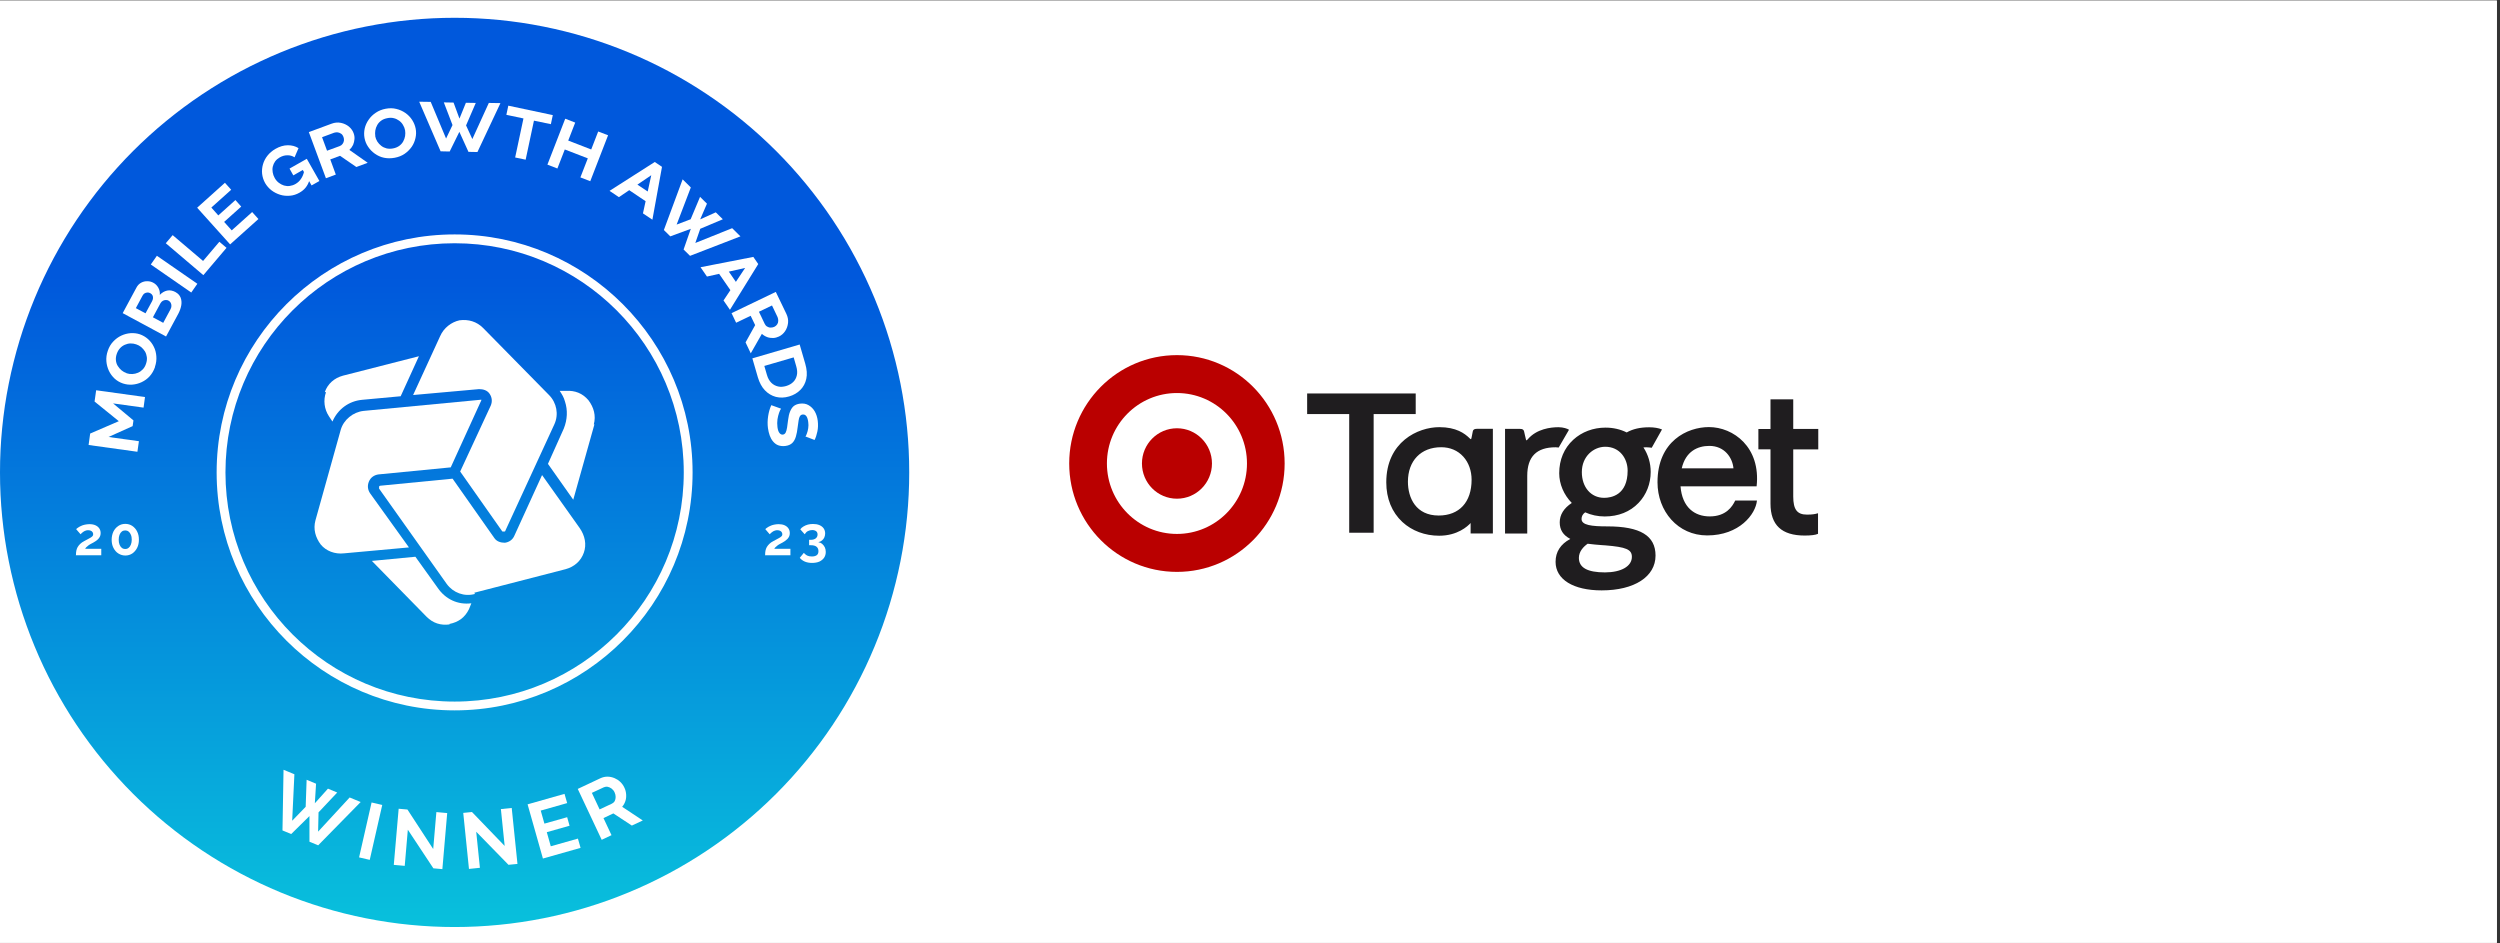 <?xml version="1.0" encoding="UTF-8"?>
<svg xmlns="http://www.w3.org/2000/svg" xmlns:xlink="http://www.w3.org/1999/xlink" width="530" zoomAndPan="magnify" viewBox="0 0 397.5 150" height="200" preserveAspectRatio="xMidYMid meet" version="1.0">
  <rect x="0" y="0" width="397.5" height="150" fill="#333333" stroke="none"/>
  <defs>
    <clipPath id="da3bba761c">
      <path d="M 0 0.094 L 397 0.094 L 397 149.906 L 0 149.906 Z M 0 0.094 " clip-rule="nonzero"></path>
    </clipPath>
    <clipPath id="170c684f51">
      <path d="M 0 2.828 L 144.566 2.828 L 144.566 147.398 L 0 147.398 Z M 0 2.828 " clip-rule="nonzero"></path>
    </clipPath>
    <clipPath id="931a839edf">
      <path d="M 144.566 75.113 C 144.566 76.297 144.539 77.477 144.48 78.66 C 144.422 79.84 144.336 81.02 144.219 82.199 C 144.105 83.375 143.961 84.551 143.785 85.719 C 143.613 86.891 143.41 88.055 143.18 89.215 C 142.949 90.375 142.688 91.527 142.402 92.676 C 142.113 93.824 141.801 94.965 141.457 96.098 C 141.113 97.227 140.742 98.352 140.344 99.465 C 139.945 100.578 139.52 101.684 139.066 102.773 C 138.613 103.867 138.133 104.949 137.629 106.02 C 137.121 107.086 136.59 108.145 136.031 109.188 C 135.477 110.23 134.891 111.258 134.285 112.273 C 133.676 113.289 133.043 114.289 132.387 115.273 C 131.73 116.254 131.047 117.223 130.344 118.172 C 129.637 119.121 128.91 120.055 128.16 120.969 C 127.41 121.883 126.637 122.777 125.844 123.656 C 125.047 124.531 124.234 125.391 123.398 126.227 C 122.559 127.062 121.703 127.879 120.828 128.672 C 119.949 129.465 119.055 130.238 118.141 130.988 C 117.227 131.738 116.293 132.469 115.344 133.172 C 114.395 133.875 113.426 134.559 112.441 135.215 C 111.461 135.871 110.461 136.504 109.445 137.113 C 108.43 137.723 107.402 138.305 106.359 138.863 C 105.316 139.418 104.258 139.949 103.191 140.457 C 102.121 140.961 101.039 141.441 99.945 141.895 C 98.852 142.348 97.75 142.773 96.637 143.172 C 95.523 143.57 94.398 143.941 93.266 144.285 C 92.137 144.629 90.996 144.941 89.848 145.23 C 88.699 145.52 87.547 145.777 86.387 146.008 C 85.227 146.238 84.059 146.441 82.891 146.613 C 81.719 146.789 80.547 146.934 79.371 147.047 C 78.191 147.164 77.012 147.25 75.832 147.309 C 74.648 147.367 73.469 147.398 72.285 147.398 C 71.102 147.398 69.918 147.367 68.738 147.309 C 67.555 147.25 66.375 147.164 65.199 147.047 C 64.023 146.934 62.848 146.789 61.68 146.613 C 60.508 146.441 59.344 146.238 58.184 146.008 C 57.023 145.777 55.867 145.52 54.719 145.23 C 53.574 144.941 52.434 144.629 51.301 144.285 C 50.168 143.941 49.047 143.57 47.934 143.172 C 46.82 142.773 45.715 142.348 44.621 141.895 C 43.527 141.441 42.449 140.961 41.379 140.457 C 40.309 139.949 39.254 139.418 38.211 138.863 C 37.168 138.305 36.137 137.723 35.121 137.113 C 34.109 136.504 33.109 135.871 32.125 135.215 C 31.141 134.559 30.176 133.875 29.223 133.172 C 28.273 132.469 27.344 131.738 26.426 130.988 C 25.512 130.238 24.617 129.465 23.742 128.672 C 22.863 127.879 22.008 127.062 21.172 126.227 C 20.336 125.391 19.52 124.531 18.727 123.656 C 17.93 122.777 17.156 121.883 16.406 120.969 C 15.656 120.055 14.93 119.121 14.227 118.172 C 13.52 117.223 12.84 116.254 12.184 115.273 C 11.523 114.289 10.891 113.289 10.285 112.273 C 9.676 111.258 9.094 110.23 8.535 109.188 C 7.977 108.145 7.445 107.086 6.941 106.02 C 6.434 104.949 5.953 103.867 5.504 102.773 C 5.051 101.684 4.625 100.578 4.227 99.465 C 3.828 98.352 3.457 97.227 3.113 96.098 C 2.77 94.965 2.453 93.824 2.168 92.676 C 1.879 91.527 1.621 90.375 1.391 89.215 C 1.156 88.055 0.957 86.891 0.781 85.719 C 0.609 84.551 0.465 83.375 0.348 82.199 C 0.23 81.02 0.145 79.84 0.086 78.66 C 0.027 77.477 0 76.297 0 75.113 C 0 73.93 0.027 72.746 0.086 71.566 C 0.145 70.383 0.23 69.203 0.348 68.027 C 0.465 66.852 0.609 65.676 0.781 64.508 C 0.957 63.336 1.156 62.172 1.391 61.012 C 1.621 59.852 1.879 58.695 2.168 57.551 C 2.453 56.402 2.77 55.262 3.113 54.129 C 3.457 52.996 3.828 51.875 4.227 50.762 C 4.625 49.648 5.051 48.543 5.504 47.449 C 5.953 46.359 6.434 45.277 6.941 44.207 C 7.445 43.137 7.977 42.082 8.535 41.039 C 9.094 39.996 9.676 38.965 10.285 37.953 C 10.891 36.938 11.523 35.938 12.184 34.953 C 12.84 33.969 13.52 33.004 14.227 32.055 C 14.93 31.102 15.656 30.172 16.406 29.258 C 17.156 28.344 17.93 27.445 18.727 26.57 C 19.52 25.691 20.336 24.836 21.172 24 C 22.008 23.164 22.863 22.348 23.742 21.555 C 24.617 20.758 25.512 19.988 26.426 19.238 C 27.344 18.484 28.273 17.758 29.223 17.055 C 30.176 16.348 31.141 15.668 32.125 15.012 C 33.109 14.355 34.109 13.723 35.121 13.113 C 36.137 12.504 37.168 11.922 38.211 11.363 C 39.254 10.805 40.309 10.273 41.379 9.77 C 42.449 9.262 43.527 8.785 44.621 8.332 C 45.715 7.879 46.82 7.453 47.934 7.055 C 49.047 6.656 50.168 6.285 51.301 5.941 C 52.434 5.598 53.574 5.281 54.719 4.996 C 55.867 4.707 57.023 4.449 58.184 4.219 C 59.344 3.988 60.508 3.785 61.68 3.609 C 62.848 3.438 64.023 3.293 65.199 3.176 C 66.375 3.062 67.555 2.973 68.738 2.914 C 69.918 2.859 71.102 2.828 72.285 2.828 C 73.469 2.828 74.648 2.859 75.832 2.914 C 77.012 2.973 78.191 3.062 79.371 3.176 C 80.547 3.293 81.719 3.438 82.891 3.609 C 84.059 3.785 85.227 3.988 86.387 4.219 C 87.547 4.449 88.699 4.707 89.848 4.996 C 90.996 5.281 92.137 5.598 93.266 5.941 C 94.398 6.285 95.523 6.656 96.637 7.055 C 97.75 7.453 98.852 7.879 99.945 8.332 C 101.039 8.785 102.121 9.262 103.191 9.77 C 104.258 10.273 105.316 10.805 106.359 11.363 C 107.402 11.922 108.43 12.504 109.445 13.113 C 110.461 13.723 111.461 14.355 112.441 15.012 C 113.426 15.668 114.395 16.348 115.344 17.055 C 116.293 17.758 117.227 18.484 118.141 19.238 C 119.055 19.988 119.949 20.758 120.828 21.555 C 121.703 22.348 122.559 23.164 123.398 24 C 124.234 24.836 125.047 25.691 125.844 26.57 C 126.637 27.445 127.41 28.344 128.16 29.258 C 128.91 30.172 129.637 31.102 130.344 32.055 C 131.047 33.004 131.73 33.969 132.387 34.953 C 133.043 35.938 133.676 36.938 134.285 37.953 C 134.891 38.965 135.477 39.996 136.031 41.039 C 136.59 42.082 137.121 43.137 137.629 44.207 C 138.133 45.277 138.613 46.359 139.066 47.449 C 139.52 48.543 139.945 49.648 140.344 50.762 C 140.742 51.875 141.113 52.996 141.457 54.129 C 141.801 55.262 142.113 56.402 142.402 57.551 C 142.688 58.695 142.949 59.852 143.18 61.012 C 143.41 62.172 143.613 63.336 143.785 64.508 C 143.961 65.676 144.105 66.852 144.219 68.027 C 144.336 69.203 144.422 70.383 144.48 71.566 C 144.539 72.746 144.566 73.93 144.566 75.113 Z M 144.566 75.113 " clip-rule="nonzero"></path>
    </clipPath>
    <linearGradient x1="51.58" gradientTransform="matrix(1.401, 0, 0, -1.401, -0, 151.377)" y1="2.84" x2="51.58" gradientUnits="userSpaceOnUse" y2="106" id="c91aa33e24">
      <stop stop-opacity="1" stop-color="rgb(3.36%, 75.464%, 86.299%)" offset="0"></stop>
      <stop stop-opacity="1" stop-color="rgb(3.34%, 75.24%, 86.299%)" offset="0.004"></stop>
      <stop stop-opacity="1" stop-color="rgb(3.322%, 75.015%, 86.299%)" offset="0.008"></stop>
      <stop stop-opacity="1" stop-color="rgb(3.304%, 74.791%, 86.299%)" offset="0.012"></stop>
      <stop stop-opacity="1" stop-color="rgb(3.285%, 74.568%, 86.299%)" offset="0.016"></stop>
      <stop stop-opacity="1" stop-color="rgb(3.267%, 74.344%, 86.299%)" offset="0.02"></stop>
      <stop stop-opacity="1" stop-color="rgb(3.249%, 74.121%, 86.299%)" offset="0.023"></stop>
      <stop stop-opacity="1" stop-color="rgb(3.23%, 73.897%, 86.299%)" offset="0.027"></stop>
      <stop stop-opacity="1" stop-color="rgb(3.212%, 73.672%, 86.299%)" offset="0.031"></stop>
      <stop stop-opacity="1" stop-color="rgb(3.194%, 73.448%, 86.299%)" offset="0.035"></stop>
      <stop stop-opacity="1" stop-color="rgb(3.175%, 73.225%, 86.299%)" offset="0.039"></stop>
      <stop stop-opacity="1" stop-color="rgb(3.157%, 73.001%, 86.299%)" offset="0.043"></stop>
      <stop stop-opacity="1" stop-color="rgb(3.139%, 72.778%, 86.299%)" offset="0.047"></stop>
      <stop stop-opacity="1" stop-color="rgb(3.12%, 72.554%, 86.299%)" offset="0.051"></stop>
      <stop stop-opacity="1" stop-color="rgb(3.102%, 72.33%, 86.299%)" offset="0.055"></stop>
      <stop stop-opacity="1" stop-color="rgb(3.084%, 72.105%, 86.299%)" offset="0.059"></stop>
      <stop stop-opacity="1" stop-color="rgb(3.065%, 71.883%, 86.299%)" offset="0.062"></stop>
      <stop stop-opacity="1" stop-color="rgb(3.047%, 71.658%, 86.299%)" offset="0.066"></stop>
      <stop stop-opacity="1" stop-color="rgb(3.029%, 71.434%, 86.299%)" offset="0.07"></stop>
      <stop stop-opacity="1" stop-color="rgb(3.011%, 71.21%, 86.299%)" offset="0.074"></stop>
      <stop stop-opacity="1" stop-color="rgb(2.992%, 70.987%, 86.299%)" offset="0.078"></stop>
      <stop stop-opacity="1" stop-color="rgb(2.974%, 70.763%, 86.299%)" offset="0.082"></stop>
      <stop stop-opacity="1" stop-color="rgb(2.956%, 70.54%, 86.299%)" offset="0.086"></stop>
      <stop stop-opacity="1" stop-color="rgb(2.937%, 70.316%, 86.299%)" offset="0.09"></stop>
      <stop stop-opacity="1" stop-color="rgb(2.919%, 70.091%, 86.299%)" offset="0.094"></stop>
      <stop stop-opacity="1" stop-color="rgb(2.901%, 69.867%, 86.299%)" offset="0.098"></stop>
      <stop stop-opacity="1" stop-color="rgb(2.882%, 69.644%, 86.299%)" offset="0.102"></stop>
      <stop stop-opacity="1" stop-color="rgb(2.864%, 69.42%, 86.299%)" offset="0.105"></stop>
      <stop stop-opacity="1" stop-color="rgb(2.846%, 69.196%, 86.299%)" offset="0.109"></stop>
      <stop stop-opacity="1" stop-color="rgb(2.827%, 68.971%, 86.299%)" offset="0.113"></stop>
      <stop stop-opacity="1" stop-color="rgb(2.809%, 68.748%, 86.299%)" offset="0.117"></stop>
      <stop stop-opacity="1" stop-color="rgb(2.791%, 68.524%, 86.299%)" offset="0.121"></stop>
      <stop stop-opacity="1" stop-color="rgb(2.773%, 68.301%, 86.299%)" offset="0.125"></stop>
      <stop stop-opacity="1" stop-color="rgb(2.753%, 68.077%, 86.299%)" offset="0.129"></stop>
      <stop stop-opacity="1" stop-color="rgb(2.734%, 67.853%, 86.299%)" offset="0.133"></stop>
      <stop stop-opacity="1" stop-color="rgb(2.716%, 67.628%, 86.299%)" offset="0.137"></stop>
      <stop stop-opacity="1" stop-color="rgb(2.698%, 67.406%, 86.299%)" offset="0.141"></stop>
      <stop stop-opacity="1" stop-color="rgb(2.679%, 67.181%, 86.299%)" offset="0.145"></stop>
      <stop stop-opacity="1" stop-color="rgb(2.661%, 66.959%, 86.299%)" offset="0.148"></stop>
      <stop stop-opacity="1" stop-color="rgb(2.643%, 66.734%, 86.299%)" offset="0.152"></stop>
      <stop stop-opacity="1" stop-color="rgb(2.625%, 66.51%, 86.299%)" offset="0.156"></stop>
      <stop stop-opacity="1" stop-color="rgb(2.606%, 66.286%, 86.299%)" offset="0.16"></stop>
      <stop stop-opacity="1" stop-color="rgb(2.588%, 66.063%, 86.299%)" offset="0.164"></stop>
      <stop stop-opacity="1" stop-color="rgb(2.57%, 65.839%, 86.299%)" offset="0.168"></stop>
      <stop stop-opacity="1" stop-color="rgb(2.551%, 65.614%, 86.299%)" offset="0.172"></stop>
      <stop stop-opacity="1" stop-color="rgb(2.533%, 65.39%, 86.299%)" offset="0.176"></stop>
      <stop stop-opacity="1" stop-color="rgb(2.515%, 65.167%, 86.299%)" offset="0.18"></stop>
      <stop stop-opacity="1" stop-color="rgb(2.496%, 64.943%, 86.299%)" offset="0.184"></stop>
      <stop stop-opacity="1" stop-color="rgb(2.478%, 64.72%, 86.299%)" offset="0.188"></stop>
      <stop stop-opacity="1" stop-color="rgb(2.46%, 64.496%, 86.299%)" offset="0.191"></stop>
      <stop stop-opacity="1" stop-color="rgb(2.441%, 64.272%, 86.299%)" offset="0.195"></stop>
      <stop stop-opacity="1" stop-color="rgb(2.423%, 64.047%, 86.299%)" offset="0.199"></stop>
      <stop stop-opacity="1" stop-color="rgb(2.405%, 63.824%, 86.299%)" offset="0.203"></stop>
      <stop stop-opacity="1" stop-color="rgb(2.386%, 63.6%, 86.299%)" offset="0.207"></stop>
      <stop stop-opacity="1" stop-color="rgb(2.368%, 63.377%, 86.299%)" offset="0.211"></stop>
      <stop stop-opacity="1" stop-color="rgb(2.35%, 63.153%, 86.299%)" offset="0.215"></stop>
      <stop stop-opacity="1" stop-color="rgb(2.332%, 62.929%, 86.299%)" offset="0.219"></stop>
      <stop stop-opacity="1" stop-color="rgb(2.313%, 62.704%, 86.299%)" offset="0.223"></stop>
      <stop stop-opacity="1" stop-color="rgb(2.295%, 62.482%, 86.299%)" offset="0.227"></stop>
      <stop stop-opacity="1" stop-color="rgb(2.277%, 62.257%, 86.299%)" offset="0.23"></stop>
      <stop stop-opacity="1" stop-color="rgb(2.258%, 62.033%, 86.299%)" offset="0.234"></stop>
      <stop stop-opacity="1" stop-color="rgb(2.24%, 61.809%, 86.299%)" offset="0.238"></stop>
      <stop stop-opacity="1" stop-color="rgb(2.222%, 61.586%, 86.299%)" offset="0.242"></stop>
      <stop stop-opacity="1" stop-color="rgb(2.203%, 61.362%, 86.299%)" offset="0.246"></stop>
      <stop stop-opacity="1" stop-color="rgb(2.185%, 61.139%, 86.299%)" offset="0.25"></stop>
      <stop stop-opacity="1" stop-color="rgb(2.165%, 60.915%, 86.299%)" offset="0.254"></stop>
      <stop stop-opacity="1" stop-color="rgb(2.147%, 60.69%, 86.299%)" offset="0.258"></stop>
      <stop stop-opacity="1" stop-color="rgb(2.129%, 60.466%, 86.299%)" offset="0.262"></stop>
      <stop stop-opacity="1" stop-color="rgb(2.11%, 60.243%, 86.299%)" offset="0.266"></stop>
      <stop stop-opacity="1" stop-color="rgb(2.092%, 60.019%, 86.299%)" offset="0.27"></stop>
      <stop stop-opacity="1" stop-color="rgb(2.074%, 59.796%, 86.299%)" offset="0.273"></stop>
      <stop stop-opacity="1" stop-color="rgb(2.055%, 59.572%, 86.299%)" offset="0.277"></stop>
      <stop stop-opacity="1" stop-color="rgb(2.037%, 59.348%, 86.299%)" offset="0.281"></stop>
      <stop stop-opacity="1" stop-color="rgb(2.019%, 59.123%, 86.299%)" offset="0.285"></stop>
      <stop stop-opacity="1" stop-color="rgb(2%, 58.9%, 86.299%)" offset="0.289"></stop>
      <stop stop-opacity="1" stop-color="rgb(1.982%, 58.676%, 86.299%)" offset="0.293"></stop>
      <stop stop-opacity="1" stop-color="rgb(1.964%, 58.452%, 86.299%)" offset="0.297"></stop>
      <stop stop-opacity="1" stop-color="rgb(1.945%, 58.228%, 86.299%)" offset="0.301"></stop>
      <stop stop-opacity="1" stop-color="rgb(1.927%, 58.005%, 86.299%)" offset="0.305"></stop>
      <stop stop-opacity="1" stop-color="rgb(1.909%, 57.78%, 86.299%)" offset="0.309"></stop>
      <stop stop-opacity="1" stop-color="rgb(1.891%, 57.558%, 86.299%)" offset="0.312"></stop>
      <stop stop-opacity="1" stop-color="rgb(1.872%, 57.333%, 86.299%)" offset="0.316"></stop>
      <stop stop-opacity="1" stop-color="rgb(1.854%, 57.109%, 86.299%)" offset="0.32"></stop>
      <stop stop-opacity="1" stop-color="rgb(1.836%, 56.885%, 86.299%)" offset="0.324"></stop>
      <stop stop-opacity="1" stop-color="rgb(1.817%, 56.662%, 86.299%)" offset="0.328"></stop>
      <stop stop-opacity="1" stop-color="rgb(1.799%, 56.438%, 86.299%)" offset="0.332"></stop>
      <stop stop-opacity="1" stop-color="rgb(1.781%, 56.215%, 86.299%)" offset="0.336"></stop>
      <stop stop-opacity="1" stop-color="rgb(1.762%, 55.991%, 86.299%)" offset="0.34"></stop>
      <stop stop-opacity="1" stop-color="rgb(1.744%, 55.766%, 86.299%)" offset="0.344"></stop>
      <stop stop-opacity="1" stop-color="rgb(1.726%, 55.542%, 86.299%)" offset="0.348"></stop>
      <stop stop-opacity="1" stop-color="rgb(1.707%, 55.319%, 86.299%)" offset="0.352"></stop>
      <stop stop-opacity="1" stop-color="rgb(1.689%, 55.095%, 86.299%)" offset="0.355"></stop>
      <stop stop-opacity="1" stop-color="rgb(1.671%, 54.871%, 86.299%)" offset="0.359"></stop>
      <stop stop-opacity="1" stop-color="rgb(1.653%, 54.646%, 86.299%)" offset="0.363"></stop>
      <stop stop-opacity="1" stop-color="rgb(1.634%, 54.424%, 86.299%)" offset="0.367"></stop>
      <stop stop-opacity="1" stop-color="rgb(1.614%, 54.199%, 86.299%)" offset="0.371"></stop>
      <stop stop-opacity="1" stop-color="rgb(1.596%, 53.976%, 86.299%)" offset="0.375"></stop>
      <stop stop-opacity="1" stop-color="rgb(1.578%, 53.752%, 86.299%)" offset="0.379"></stop>
      <stop stop-opacity="1" stop-color="rgb(1.559%, 53.528%, 86.299%)" offset="0.383"></stop>
      <stop stop-opacity="1" stop-color="rgb(1.541%, 53.304%, 86.299%)" offset="0.387"></stop>
      <stop stop-opacity="1" stop-color="rgb(1.523%, 53.081%, 86.299%)" offset="0.391"></stop>
      <stop stop-opacity="1" stop-color="rgb(1.505%, 52.856%, 86.299%)" offset="0.395"></stop>
      <stop stop-opacity="1" stop-color="rgb(1.486%, 52.634%, 86.299%)" offset="0.398"></stop>
      <stop stop-opacity="1" stop-color="rgb(1.468%, 52.409%, 86.299%)" offset="0.402"></stop>
      <stop stop-opacity="1" stop-color="rgb(1.45%, 52.185%, 86.299%)" offset="0.406"></stop>
      <stop stop-opacity="1" stop-color="rgb(1.431%, 51.961%, 86.299%)" offset="0.41"></stop>
      <stop stop-opacity="1" stop-color="rgb(1.413%, 51.738%, 86.299%)" offset="0.414"></stop>
      <stop stop-opacity="1" stop-color="rgb(1.395%, 51.514%, 86.299%)" offset="0.418"></stop>
      <stop stop-opacity="1" stop-color="rgb(1.376%, 51.289%, 86.299%)" offset="0.422"></stop>
      <stop stop-opacity="1" stop-color="rgb(1.358%, 51.065%, 86.299%)" offset="0.426"></stop>
      <stop stop-opacity="1" stop-color="rgb(1.34%, 50.842%, 86.299%)" offset="0.43"></stop>
      <stop stop-opacity="1" stop-color="rgb(1.321%, 50.618%, 86.299%)" offset="0.434"></stop>
      <stop stop-opacity="1" stop-color="rgb(1.303%, 50.395%, 86.299%)" offset="0.438"></stop>
      <stop stop-opacity="1" stop-color="rgb(1.285%, 50.171%, 86.299%)" offset="0.441"></stop>
      <stop stop-opacity="1" stop-color="rgb(1.266%, 49.947%, 86.299%)" offset="0.445"></stop>
      <stop stop-opacity="1" stop-color="rgb(1.248%, 49.722%, 86.299%)" offset="0.449"></stop>
      <stop stop-opacity="1" stop-color="rgb(1.23%, 49.5%, 86.299%)" offset="0.453"></stop>
      <stop stop-opacity="1" stop-color="rgb(1.212%, 49.275%, 86.299%)" offset="0.457"></stop>
      <stop stop-opacity="1" stop-color="rgb(1.193%, 49.052%, 86.299%)" offset="0.461"></stop>
      <stop stop-opacity="1" stop-color="rgb(1.175%, 48.828%, 86.299%)" offset="0.465"></stop>
      <stop stop-opacity="1" stop-color="rgb(1.157%, 48.604%, 86.299%)" offset="0.469"></stop>
      <stop stop-opacity="1" stop-color="rgb(1.138%, 48.38%, 86.299%)" offset="0.473"></stop>
      <stop stop-opacity="1" stop-color="rgb(1.12%, 48.157%, 86.299%)" offset="0.477"></stop>
      <stop stop-opacity="1" stop-color="rgb(1.102%, 47.932%, 86.299%)" offset="0.48"></stop>
      <stop stop-opacity="1" stop-color="rgb(1.083%, 47.708%, 86.299%)" offset="0.484"></stop>
      <stop stop-opacity="1" stop-color="rgb(1.065%, 47.484%, 86.299%)" offset="0.488"></stop>
      <stop stop-opacity="1" stop-color="rgb(1.047%, 47.261%, 86.299%)" offset="0.492"></stop>
      <stop stop-opacity="1" stop-color="rgb(1.027%, 47.037%, 86.299%)" offset="0.496"></stop>
      <stop stop-opacity="1" stop-color="rgb(1.009%, 46.814%, 86.299%)" offset="0.5"></stop>
      <stop stop-opacity="1" stop-color="rgb(0.99%, 46.59%, 86.299%)" offset="0.504"></stop>
      <stop stop-opacity="1" stop-color="rgb(0.972%, 46.365%, 86.299%)" offset="0.508"></stop>
      <stop stop-opacity="1" stop-color="rgb(0.954%, 46.141%, 86.299%)" offset="0.512"></stop>
      <stop stop-opacity="1" stop-color="rgb(0.935%, 45.918%, 86.299%)" offset="0.516"></stop>
      <stop stop-opacity="1" stop-color="rgb(0.917%, 45.694%, 86.299%)" offset="0.52"></stop>
      <stop stop-opacity="1" stop-color="rgb(0.899%, 45.471%, 86.299%)" offset="0.523"></stop>
      <stop stop-opacity="1" stop-color="rgb(0.88%, 45.247%, 86.299%)" offset="0.527"></stop>
      <stop stop-opacity="1" stop-color="rgb(0.862%, 45.023%, 86.299%)" offset="0.531"></stop>
      <stop stop-opacity="1" stop-color="rgb(0.844%, 44.798%, 86.299%)" offset="0.535"></stop>
      <stop stop-opacity="1" stop-color="rgb(0.826%, 44.575%, 86.299%)" offset="0.539"></stop>
      <stop stop-opacity="1" stop-color="rgb(0.807%, 44.351%, 86.299%)" offset="0.543"></stop>
      <stop stop-opacity="1" stop-color="rgb(0.789%, 44.127%, 86.299%)" offset="0.547"></stop>
      <stop stop-opacity="1" stop-color="rgb(0.771%, 43.903%, 86.299%)" offset="0.551"></stop>
      <stop stop-opacity="1" stop-color="rgb(0.752%, 43.68%, 86.299%)" offset="0.555"></stop>
      <stop stop-opacity="1" stop-color="rgb(0.734%, 43.456%, 86.299%)" offset="0.559"></stop>
      <stop stop-opacity="1" stop-color="rgb(0.716%, 43.233%, 86.299%)" offset="0.562"></stop>
      <stop stop-opacity="1" stop-color="rgb(0.697%, 43.008%, 86.299%)" offset="0.566"></stop>
      <stop stop-opacity="1" stop-color="rgb(0.679%, 42.784%, 86.299%)" offset="0.57"></stop>
      <stop stop-opacity="1" stop-color="rgb(0.661%, 42.56%, 86.299%)" offset="0.574"></stop>
      <stop stop-opacity="1" stop-color="rgb(0.642%, 42.337%, 86.299%)" offset="0.578"></stop>
      <stop stop-opacity="1" stop-color="rgb(0.624%, 42.113%, 86.299%)" offset="0.582"></stop>
      <stop stop-opacity="1" stop-color="rgb(0.606%, 41.89%, 86.299%)" offset="0.586"></stop>
      <stop stop-opacity="1" stop-color="rgb(0.587%, 41.666%, 86.299%)" offset="0.59"></stop>
      <stop stop-opacity="1" stop-color="rgb(0.569%, 41.441%, 86.299%)" offset="0.594"></stop>
      <stop stop-opacity="1" stop-color="rgb(0.551%, 41.217%, 86.299%)" offset="0.598"></stop>
      <stop stop-opacity="1" stop-color="rgb(0.533%, 40.994%, 86.299%)" offset="0.602"></stop>
      <stop stop-opacity="1" stop-color="rgb(0.514%, 40.77%, 86.299%)" offset="0.605"></stop>
      <stop stop-opacity="1" stop-color="rgb(0.496%, 40.546%, 86.299%)" offset="0.609"></stop>
      <stop stop-opacity="1" stop-color="rgb(0.478%, 40.321%, 86.299%)" offset="0.613"></stop>
      <stop stop-opacity="1" stop-color="rgb(0.459%, 40.099%, 86.299%)" offset="0.617"></stop>
      <stop stop-opacity="1" stop-color="rgb(0.439%, 39.874%, 86.299%)" offset="0.621"></stop>
      <stop stop-opacity="1" stop-color="rgb(0.421%, 39.651%, 86.299%)" offset="0.625"></stop>
      <stop stop-opacity="1" stop-color="rgb(0.403%, 39.427%, 86.299%)" offset="0.629"></stop>
      <stop stop-opacity="1" stop-color="rgb(0.385%, 39.203%, 86.299%)" offset="0.633"></stop>
      <stop stop-opacity="1" stop-color="rgb(0.366%, 38.979%, 86.299%)" offset="0.637"></stop>
      <stop stop-opacity="1" stop-color="rgb(0.348%, 38.756%, 86.299%)" offset="0.641"></stop>
      <stop stop-opacity="1" stop-color="rgb(0.33%, 38.531%, 86.299%)" offset="0.645"></stop>
      <stop stop-opacity="1" stop-color="rgb(0.311%, 38.309%, 86.299%)" offset="0.648"></stop>
      <stop stop-opacity="1" stop-color="rgb(0.293%, 38.084%, 86.299%)" offset="0.652"></stop>
      <stop stop-opacity="1" stop-color="rgb(0.275%, 37.86%, 86.299%)" offset="0.656"></stop>
      <stop stop-opacity="1" stop-color="rgb(0.256%, 37.636%, 86.299%)" offset="0.66"></stop>
      <stop stop-opacity="1" stop-color="rgb(0.238%, 37.413%, 86.299%)" offset="0.664"></stop>
      <stop stop-opacity="1" stop-color="rgb(0.22%, 37.189%, 86.299%)" offset="0.668"></stop>
      <stop stop-opacity="1" stop-color="rgb(0.201%, 36.964%, 86.299%)" offset="0.672"></stop>
      <stop stop-opacity="1" stop-color="rgb(0.183%, 36.74%, 86.299%)" offset="0.676"></stop>
      <stop stop-opacity="1" stop-color="rgb(0.165%, 36.517%, 86.299%)" offset="0.68"></stop>
      <stop stop-opacity="1" stop-color="rgb(0.146%, 36.293%, 86.299%)" offset="0.684"></stop>
      <stop stop-opacity="1" stop-color="rgb(0.128%, 36.07%, 86.299%)" offset="0.688"></stop>
      <stop stop-opacity="1" stop-color="rgb(0.11%, 35.846%, 86.299%)" offset="0.691"></stop>
      <stop stop-opacity="1" stop-color="rgb(0.092%, 35.622%, 86.299%)" offset="0.695"></stop>
      <stop stop-opacity="1" stop-color="rgb(0.073%, 35.397%, 86.299%)" offset="0.699"></stop>
      <stop stop-opacity="1" stop-color="rgb(0.055%, 35.175%, 86.299%)" offset="0.703"></stop>
      <stop stop-opacity="1" stop-color="rgb(0.037%, 34.95%, 86.299%)" offset="0.707"></stop>
      <stop stop-opacity="1" stop-color="rgb(0.018%, 34.727%, 86.299%)" offset="0.711"></stop>
      <stop stop-opacity="1" stop-color="rgb(0.009%, 34.613%, 86.299%)" offset="0.719"></stop>
      <stop stop-opacity="1" stop-color="rgb(0%, 34.499%, 86.299%)" offset="0.75"></stop>
      <stop stop-opacity="1" stop-color="rgb(0%, 34.499%, 86.299%)" offset="1"></stop>
    </linearGradient>
    <clipPath id="4580fde7de">
      <path d="M 207 62 L 289.105 62 L 289.105 93.895 L 207 93.895 Z M 207 62 " clip-rule="nonzero"></path>
    </clipPath>
    <clipPath id="d9b4fc0454">
      <path d="M 170.004 56.441 L 205 56.441 L 205 91 L 170.004 91 Z M 170.004 56.441 " clip-rule="nonzero"></path>
    </clipPath>
  </defs>
  <g clip-path="url(#da3bba761c)">
    <path fill="#ffffff" d="M 0 0.094 L 397 0.094 L 397 149.906 L 0 149.906 Z M 0 0.094 " fill-opacity="1" fill-rule="nonzero"></path>
    <path fill="#ffffff" d="M 0 0.094 L 397 0.094 L 397 149.906 L 0 149.906 Z M 0 0.094 " fill-opacity="1" fill-rule="nonzero"></path>
  </g>
  <g clip-path="url(#170c684f51)">
    <g clip-path="url(#931a839edf)">
      <path fill="url(#c91aa33e24)" d="M 0 147.398 L 0 2.828 L 144.566 2.828 L 144.566 147.398 Z M 0 147.398 " fill-rule="nonzero"></path>
    </g>
  </g>
  <path fill="#ffffff" d="M 48.77 123.992 L 50.254 124.609 L 50.059 127.723 L 52.145 125.395 L 53.617 126.012 L 50.648 129.164 L 50.578 132.234 L 55.594 126.797 L 57.344 127.523 L 50.59 134.406 L 49.203 133.832 L 49.203 129.754 L 46.301 132.613 L 44.914 132.039 L 45.082 122.395 L 46.809 123.109 L 46.457 130.496 L 48.602 128.281 L 48.754 123.953 L 48.754 123.992 Z M 48.77 123.992 " fill-opacity="1" fill-rule="nonzero"></path>
  <path fill="#ffffff" d="M 57.094 136.324 L 59.082 127.594 L 60.777 127.988 L 58.789 136.719 Z M 57.094 136.324 " fill-opacity="1" fill-rule="nonzero"></path>
  <path fill="#ffffff" d="M 64.844 131.938 L 64.352 137.672 L 62.613 137.516 L 63.387 128.59 L 64.785 128.715 L 68.879 134.996 L 69.383 129.121 L 71.105 129.277 L 70.336 138.191 L 68.906 138.062 L 64.855 131.938 Z M 64.844 131.938 " fill-opacity="1" fill-rule="nonzero"></path>
  <path fill="#ffffff" d="M 75.719 132.262 L 76.305 137.98 L 74.566 138.16 L 73.656 129.25 L 75.043 129.109 L 80.242 134.504 L 79.641 128.645 L 81.363 128.465 L 82.277 137.363 L 80.848 137.504 L 75.719 132.246 Z M 75.719 132.262 " fill-opacity="1" fill-rule="nonzero"></path>
  <path fill="#ffffff" d="M 91.891 133.34 L 92.309 134.812 L 86.324 136.508 L 83.887 127.891 L 89.758 126.223 L 90.18 127.691 L 85.977 128.883 L 86.562 130.957 L 90.18 129.934 L 90.559 131.293 L 86.941 132.316 L 87.574 134.559 L 91.875 133.34 Z M 91.891 133.34 " fill-opacity="1" fill-rule="nonzero"></path>
  <path fill="#ffffff" d="M 95.672 133.535 L 91.863 125.438 L 95.465 123.742 C 95.828 123.574 96.207 123.488 96.586 123.488 C 96.961 123.488 97.34 123.574 97.691 123.715 C 98.043 123.867 98.363 124.062 98.629 124.328 C 98.91 124.598 99.121 124.891 99.273 125.227 C 99.441 125.562 99.527 125.926 99.555 126.293 C 99.582 126.656 99.555 127.02 99.441 127.355 C 99.332 127.691 99.164 128 98.926 128.281 L 102.203 130.453 L 100.465 131.266 L 97.523 129.332 L 95.953 130.074 L 97.23 132.793 L 95.66 133.535 Z M 95.324 128.703 L 97.301 127.777 C 97.496 127.68 97.648 127.539 97.746 127.355 C 97.844 127.16 97.887 126.949 97.887 126.711 C 97.887 126.473 97.832 126.234 97.719 125.984 C 97.605 125.73 97.438 125.535 97.242 125.383 C 97.047 125.242 96.836 125.145 96.625 125.102 C 96.418 125.059 96.207 125.102 96.023 125.172 L 94.105 126.066 L 95.336 128.688 Z M 95.324 128.703 " fill-opacity="1" fill-rule="nonzero"></path>
  <path fill="#ffffff" d="M 22.816 64.812 L 17.98 64.141 L 21.219 66.844 L 21.09 67.754 L 17.25 69.48 L 22.086 70.152 L 21.848 71.832 L 14.086 70.754 L 14.336 68.934 L 18.891 66.969 L 15.035 63.844 L 15.289 62.051 L 23.055 63.129 L 22.828 64.797 L 22.816 64.797 Z M 22.816 64.812 " fill-opacity="1" fill-rule="nonzero"></path>
  <path fill="#ffffff" d="M 24.652 58.34 C 24.453 58.926 24.16 59.418 23.797 59.824 C 23.43 60.23 22.996 60.539 22.52 60.762 C 22.043 60.988 21.555 61.113 21.035 61.156 C 20.516 61.195 20.027 61.125 19.551 60.973 C 19.059 60.805 18.609 60.551 18.23 60.203 C 17.855 59.852 17.547 59.445 17.32 58.969 C 17.098 58.492 16.957 57.988 16.914 57.441 C 16.871 56.895 16.941 56.336 17.141 55.773 C 17.336 55.184 17.629 54.695 18.008 54.301 C 18.387 53.895 18.809 53.586 19.285 53.363 C 19.758 53.141 20.25 53.012 20.77 52.973 C 21.289 52.941 21.777 53 22.238 53.152 C 22.715 53.32 23.152 53.574 23.531 53.91 C 23.922 54.262 24.23 54.668 24.453 55.129 C 24.691 55.59 24.82 56.109 24.859 56.656 C 24.902 57.203 24.832 57.762 24.637 58.324 Z M 20.125 59.348 C 20.418 59.445 20.727 59.488 21.035 59.473 C 21.344 59.461 21.652 59.391 21.945 59.262 C 22.238 59.137 22.492 58.953 22.715 58.715 C 22.941 58.477 23.109 58.184 23.223 57.82 C 23.348 57.457 23.391 57.105 23.348 56.781 C 23.305 56.461 23.207 56.152 23.055 55.887 C 22.887 55.621 22.688 55.395 22.449 55.184 C 22.211 54.988 21.945 54.848 21.652 54.75 C 21.355 54.652 21.051 54.598 20.742 54.609 C 20.434 54.609 20.137 54.695 19.844 54.82 C 19.562 54.945 19.297 55.129 19.086 55.367 C 18.863 55.605 18.695 55.898 18.57 56.25 C 18.441 56.613 18.398 56.965 18.43 57.285 C 18.457 57.609 18.555 57.918 18.723 58.184 C 18.891 58.449 19.086 58.688 19.324 58.883 C 19.562 59.082 19.828 59.223 20.109 59.32 L 20.109 59.348 Z M 20.125 59.348 " fill-opacity="1" fill-rule="nonzero"></path>
  <path fill="#ffffff" d="M 27.914 46.453 C 28.309 46.664 28.559 46.945 28.715 47.309 C 28.855 47.672 28.898 48.078 28.828 48.516 C 28.758 48.949 28.602 49.398 28.363 49.859 L 26.402 53.504 L 19.508 49.789 L 21.695 45.727 C 21.875 45.375 22.129 45.121 22.438 44.953 C 22.746 44.785 23.082 44.703 23.43 44.715 C 23.781 44.715 24.105 44.801 24.398 44.969 C 24.719 45.137 24.973 45.402 25.168 45.738 C 25.367 46.09 25.449 46.469 25.406 46.887 C 25.758 46.523 26.137 46.301 26.57 46.203 C 27.004 46.105 27.453 46.203 27.914 46.441 Z M 21.594 48.992 L 23.137 49.816 L 24.176 47.898 C 24.273 47.73 24.312 47.562 24.328 47.406 C 24.344 47.254 24.312 47.098 24.246 46.957 C 24.176 46.82 24.047 46.691 23.879 46.609 C 23.727 46.523 23.57 46.496 23.402 46.512 C 23.234 46.523 23.109 46.582 22.984 46.652 C 22.855 46.719 22.758 46.859 22.66 47.016 L 21.594 49.004 Z M 26.809 47.801 C 26.656 47.715 26.5 47.688 26.332 47.703 C 26.164 47.703 26.012 47.758 25.871 47.84 C 25.73 47.926 25.605 48.051 25.504 48.234 L 24.312 50.449 L 25.953 51.332 L 27.102 49.188 C 27.199 49.004 27.258 48.824 27.258 48.656 C 27.258 48.473 27.23 48.305 27.145 48.148 C 27.062 47.996 26.949 47.883 26.793 47.801 Z M 26.809 47.801 " fill-opacity="1" fill-rule="nonzero"></path>
  <path fill="#ffffff" d="M 30.41 46.512 L 23.977 42.055 L 24.945 40.668 L 31.379 45.121 Z M 30.41 46.512 " fill-opacity="1" fill-rule="nonzero"></path>
  <path fill="#ffffff" d="M 32.332 43.75 L 26.359 38.676 L 27.453 37.387 L 32.289 41.492 L 34.879 38.438 L 36.016 39.406 C 36.016 39.406 32.332 43.75 32.332 43.75 Z M 32.332 43.75 " fill-opacity="1" fill-rule="nonzero"></path>
  <path fill="#ffffff" d="M 40.094 33.715 L 41.09 34.824 L 36.59 38.859 L 31.348 33.027 L 35.762 29.062 L 36.758 30.172 L 33.605 33 L 34.711 34.25 L 37.43 31.809 L 38.355 32.848 L 35.637 35.285 L 36.844 36.629 L 40.078 33.73 L 40.094 33.73 Z M 40.094 33.715 " fill-opacity="1" fill-rule="nonzero"></path>
  <path fill="#ffffff" d="M 47.605 30.645 C 47.129 30.914 46.625 31.082 46.094 31.121 C 45.559 31.164 45.039 31.121 44.551 30.969 C 44.059 30.816 43.598 30.59 43.176 30.27 C 42.758 29.945 42.422 29.566 42.152 29.105 C 41.887 28.629 41.734 28.137 41.676 27.633 C 41.621 27.129 41.676 26.609 41.816 26.121 C 41.957 25.629 42.195 25.168 42.531 24.746 C 42.867 24.324 43.273 23.977 43.781 23.68 C 44.465 23.289 45.125 23.094 45.77 23.094 C 46.414 23.094 46.977 23.246 47.465 23.555 L 46.836 25.012 C 46.484 24.789 46.094 24.676 45.672 24.691 C 45.25 24.691 44.859 24.816 44.48 25.027 C 44.188 25.195 43.934 25.406 43.75 25.656 C 43.57 25.91 43.441 26.191 43.375 26.484 C 43.305 26.777 43.305 27.086 43.359 27.395 C 43.414 27.719 43.512 28.012 43.68 28.305 C 43.852 28.613 44.074 28.867 44.328 29.062 C 44.578 29.258 44.859 29.398 45.152 29.496 C 45.449 29.582 45.754 29.609 46.062 29.566 C 46.371 29.523 46.68 29.426 46.977 29.258 C 47.34 29.051 47.648 28.77 47.871 28.418 C 48.109 28.066 48.277 27.648 48.375 27.156 L 49.203 28.613 C 49.078 29.09 48.867 29.484 48.602 29.82 C 48.336 30.156 47.996 30.422 47.605 30.645 Z M 48.137 27.031 L 46.637 27.887 L 46.035 26.805 L 48.781 25.25 L 50.785 28.781 L 49.539 29.484 L 48.137 27.016 Z M 48.137 27.031 " fill-opacity="1" fill-rule="nonzero"></path>
  <path fill="#ffffff" d="M 51.824 28.348 L 49.105 21.004 L 52.707 19.672 C 53.227 19.477 53.715 19.434 54.207 19.535 C 54.684 19.633 55.102 19.828 55.469 20.121 C 55.816 20.418 56.082 20.766 56.223 21.172 C 56.336 21.48 56.391 21.789 56.363 22.113 C 56.336 22.434 56.266 22.742 56.141 23.035 C 56 23.332 55.805 23.598 55.551 23.836 L 58.465 25.883 L 56.66 26.555 L 54.066 24.773 L 52.512 25.348 L 53.395 27.758 L 51.809 28.348 Z M 52.004 23.961 L 53.996 23.234 C 54.191 23.164 54.348 23.051 54.457 22.898 C 54.57 22.742 54.656 22.574 54.684 22.379 C 54.711 22.184 54.684 21.984 54.613 21.777 C 54.527 21.551 54.418 21.383 54.25 21.27 C 54.078 21.16 53.91 21.074 53.715 21.047 C 53.52 21.02 53.324 21.047 53.129 21.102 L 51.207 21.816 L 52.004 23.977 Z M 52.004 23.961 " fill-opacity="1" fill-rule="nonzero"></path>
  <path fill="#ffffff" d="M 62.77 25.082 C 62.164 25.195 61.59 25.195 61.059 25.082 C 60.527 24.973 60.035 24.746 59.602 24.438 C 59.168 24.129 58.816 23.766 58.535 23.344 C 58.242 22.926 58.059 22.461 57.961 21.957 C 57.863 21.438 57.879 20.934 57.988 20.43 C 58.102 19.926 58.312 19.465 58.621 19.027 C 58.914 18.594 59.293 18.23 59.754 17.922 C 60.203 17.613 60.738 17.402 61.312 17.293 C 61.914 17.18 62.488 17.18 63.02 17.32 C 63.555 17.445 64.031 17.668 64.465 17.965 C 64.898 18.273 65.25 18.637 65.531 19.07 C 65.809 19.504 65.992 19.953 66.09 20.445 C 66.188 20.934 66.176 21.438 66.062 21.945 C 65.949 22.449 65.754 22.926 65.461 23.344 C 65.164 23.766 64.785 24.145 64.34 24.453 C 63.891 24.762 63.355 24.973 62.77 25.082 Z M 59.656 21.637 C 59.715 21.945 59.824 22.238 59.992 22.504 C 60.16 22.77 60.371 22.996 60.625 23.191 C 60.875 23.387 61.156 23.512 61.48 23.598 C 61.801 23.668 62.137 23.668 62.504 23.598 C 62.879 23.527 63.203 23.387 63.469 23.203 C 63.734 23.008 63.945 22.785 64.102 22.504 C 64.254 22.238 64.352 21.945 64.41 21.637 C 64.465 21.328 64.449 21.02 64.41 20.723 C 64.352 20.418 64.238 20.121 64.07 19.855 C 63.918 19.59 63.707 19.363 63.457 19.184 C 63.203 19 62.922 18.859 62.602 18.789 C 62.293 18.707 61.941 18.707 61.578 18.789 C 61.199 18.859 60.875 18.988 60.609 19.184 C 60.344 19.379 60.133 19.602 59.98 19.883 C 59.824 20.164 59.715 20.457 59.672 20.754 C 59.629 21.047 59.629 21.355 59.672 21.648 L 59.656 21.648 Z M 59.656 21.637 " fill-opacity="1" fill-rule="nonzero"></path>
  <path fill="#ffffff" d="M 70.559 16.281 L 72.117 16.309 L 73.055 18.859 L 74.078 16.34 L 75.648 16.367 L 74.105 19.941 L 75.102 22.113 L 77.723 16.367 L 79.57 16.395 L 75.914 24.172 L 74.484 24.145 L 73.039 20.961 L 71.5 24.09 L 70.055 24.059 L 66.652 16.172 L 68.484 16.199 L 70.926 22.027 L 71.949 19.883 L 70.559 16.254 Z M 70.559 16.281 " fill-opacity="1" fill-rule="nonzero"></path>
  <path fill="#ffffff" d="M 87.586 19.742 L 84.898 19.184 L 83.578 25.391 L 81.91 25.039 L 83.23 18.832 L 80.512 18.258 L 80.82 16.801 L 87.895 18.301 L 87.586 19.758 Z M 87.586 19.742 " fill-opacity="1" fill-rule="nonzero"></path>
  <path fill="#ffffff" d="M 96.684 21.508 L 93.852 28.812 L 92.281 28.207 L 93.461 25.18 L 89.801 23.766 L 88.625 26.793 L 87.039 26.176 L 89.871 18.875 L 91.457 19.492 L 90.348 22.352 L 94.004 23.766 L 95.113 20.906 C 95.113 20.906 96.684 21.508 96.684 21.508 Z M 96.684 21.508 " fill-opacity="1" fill-rule="nonzero"></path>
  <path fill="#ffffff" d="M 96.906 30.352 L 104.109 25.754 L 105.258 26.527 L 103.73 34.934 L 102.23 33.926 L 102.652 31.992 L 100.047 30.238 L 98.406 31.348 L 96.906 30.34 Z M 103.551 27.859 L 101.348 29.355 L 102.988 30.449 Z M 103.551 27.859 " fill-opacity="1" fill-rule="nonzero"></path>
  <path fill="#ffffff" d="M 111.301 31.293 L 112.406 32.383 L 111.328 34.879 L 113.809 33.758 L 114.93 34.863 L 111.34 36.379 L 110.555 38.633 L 116.414 36.281 L 117.73 37.582 L 109.715 40.68 L 108.691 39.672 L 109.84 36.379 L 106.578 37.582 L 105.555 36.574 L 108.539 28.516 L 109.84 29.805 L 107.586 35.707 L 109.812 34.863 L 111.312 31.293 Z M 111.301 31.293 " fill-opacity="1" fill-rule="nonzero"></path>
  <path fill="#ffffff" d="M 111.383 42.488 L 119.777 40.848 L 120.562 41.984 L 116.062 49.258 L 115.039 47.773 L 116.133 46.133 L 114.34 43.539 L 112.406 43.973 C 112.406 43.973 111.383 42.488 111.383 42.488 Z M 118.473 42.602 L 115.883 43.188 L 117.004 44.816 C 117.004 44.816 118.473 42.602 118.473 42.602 Z M 118.473 42.602 " fill-opacity="1" fill-rule="nonzero"></path>
  <path fill="#ffffff" d="M 116.289 49.805 L 123.352 46.414 L 125.02 49.875 C 125.258 50.363 125.355 50.867 125.301 51.344 C 125.242 51.836 125.09 52.27 124.836 52.648 C 124.586 53.027 124.246 53.32 123.855 53.504 C 123.562 53.645 123.254 53.727 122.93 53.742 C 122.609 53.742 122.301 53.715 121.992 53.602 C 121.684 53.488 121.402 53.32 121.137 53.082 L 119.371 56.18 L 118.543 54.441 L 120.07 51.695 L 119.355 50.211 L 117.043 51.316 L 116.316 49.789 L 116.289 49.789 Z M 120.676 49.578 L 121.586 51.484 C 121.668 51.668 121.797 51.82 121.965 51.918 C 122.133 52.02 122.312 52.086 122.512 52.086 C 122.707 52.086 122.902 52.059 123.098 51.977 C 123.309 51.879 123.465 51.738 123.574 51.57 C 123.688 51.402 123.742 51.219 123.742 51.008 C 123.742 50.812 123.715 50.617 123.633 50.422 L 122.75 48.57 L 120.676 49.566 Z M 120.676 49.578 " fill-opacity="1" fill-rule="nonzero"></path>
  <path fill="#ffffff" d="M 119.625 56.98 L 127.148 54.777 L 128.031 57.82 C 128.297 58.73 128.355 59.543 128.199 60.242 C 128.047 60.945 127.723 61.535 127.246 62.008 C 126.77 62.484 126.184 62.824 125.48 63.031 C 124.723 63.258 124.023 63.27 123.352 63.102 C 122.691 62.922 122.105 62.57 121.613 62.051 C 121.121 61.535 120.758 60.848 120.508 60.02 C 120.508 60.02 119.625 56.98 119.625 56.98 Z M 124.992 61.379 C 125.453 61.238 125.832 61.027 126.125 60.734 C 126.422 60.441 126.602 60.09 126.699 59.668 C 126.797 59.25 126.758 58.773 126.602 58.238 L 126.195 56.824 L 121.527 58.184 L 121.938 59.598 C 122.09 60.133 122.328 60.551 122.637 60.859 C 122.945 61.168 123.309 61.352 123.715 61.449 C 124.121 61.547 124.543 61.504 124.992 61.379 Z M 124.992 61.379 " fill-opacity="1" fill-rule="nonzero"></path>
  <path fill="#ffffff" d="M 128.059 69.438 C 128.129 69.34 128.215 69.156 128.297 68.918 C 128.383 68.68 128.465 68.398 128.508 68.078 C 128.551 67.754 128.562 67.434 128.508 67.098 C 128.453 66.676 128.355 66.355 128.199 66.156 C 128.047 65.961 127.848 65.879 127.609 65.906 C 127.43 65.934 127.289 66.02 127.191 66.172 C 127.094 66.324 127.023 66.551 126.98 66.844 C 126.938 67.141 126.883 67.488 126.828 67.922 C 126.77 68.484 126.672 68.977 126.547 69.41 C 126.422 69.828 126.238 70.18 125.973 70.434 C 125.719 70.684 125.34 70.852 124.863 70.91 C 124.43 70.965 124.051 70.91 123.73 70.797 C 123.406 70.672 123.141 70.461 122.918 70.195 C 122.691 69.926 122.512 69.605 122.383 69.242 C 122.258 68.875 122.16 68.484 122.105 68.078 C 122.02 67.445 122.035 66.816 122.133 66.172 C 122.23 65.527 122.398 64.938 122.637 64.422 L 124.191 64.98 C 124.078 65.121 123.98 65.332 123.871 65.641 C 123.758 65.949 123.688 66.285 123.617 66.676 C 123.562 67.07 123.562 67.488 123.617 67.922 C 123.672 68.328 123.77 68.637 123.926 68.836 C 124.078 69.031 124.262 69.129 124.484 69.102 C 124.684 69.074 124.824 68.961 124.922 68.777 C 125.02 68.582 125.09 68.316 125.145 67.98 C 125.199 67.645 125.242 67.25 125.301 66.816 C 125.367 66.258 125.469 65.793 125.621 65.43 C 125.777 65.066 125.957 64.77 126.195 64.574 C 126.434 64.379 126.77 64.238 127.164 64.184 C 127.695 64.113 128.156 64.184 128.562 64.422 C 128.969 64.66 129.293 64.98 129.547 65.414 C 129.797 65.848 129.953 66.355 130.023 66.914 C 130.09 67.504 130.078 68.062 129.965 68.598 C 129.852 69.129 129.715 69.578 129.516 69.957 L 128.047 69.395 L 128.047 69.438 Z M 128.059 69.438 " fill-opacity="1" fill-rule="nonzero"></path>
  <path fill="#ffffff" d="M 72.285 38.676 C 92.406 38.676 108.719 54.988 108.719 75.113 C 108.719 95.238 92.406 111.551 72.285 111.551 C 52.16 111.551 35.848 95.238 35.848 75.113 C 35.848 54.988 52.16 38.676 72.285 38.676 M 72.285 37.273 C 51.418 37.273 34.445 54.246 34.445 75.113 C 34.445 95.98 51.418 112.949 72.285 112.949 C 93.152 112.949 110.121 95.98 110.121 75.113 C 110.121 54.246 93.152 37.273 72.285 37.273 Z M 72.285 37.273 " fill-opacity="1" fill-rule="nonzero"></path>
  <path fill="#ffffff" d="M 94.414 67.488 C 94.789 66.086 94.414 64.77 93.57 63.648 C 92.633 62.527 91.414 62.066 90.012 62.148 L 88.988 62.148 C 89.367 62.711 89.648 63.172 89.828 63.832 C 90.293 65.234 90.207 66.734 89.648 68.133 L 87.125 73.754 L 91.148 79.457 L 94.512 67.477 L 94.414 67.477 Z M 94.414 67.488 " fill-opacity="1" fill-rule="nonzero"></path>
  <path fill="#ffffff" d="M 76.629 63.551 L 76.531 63.551 C 76.434 63.551 76.531 63.551 76.531 63.551 L 57.82 65.332 C 56.141 65.512 54.641 66.734 54.18 68.328 L 50.156 82.738 C 49.777 84.137 50.156 85.457 50.996 86.578 C 51.836 87.598 53.238 88.16 54.738 87.977 L 65.023 87.039 L 58.844 78.434 C 58.465 77.875 58.383 77.215 58.664 76.555 C 58.941 75.898 59.504 75.535 60.16 75.434 L 71.668 74.312 L 76.531 63.648 L 76.531 63.551 C 76.531 63.551 76.629 63.551 76.629 63.551 Z M 76.629 63.551 " fill-opacity="1" fill-rule="nonzero"></path>
  <path fill="#ffffff" d="M 75.422 94.242 L 89.926 90.5 C 91.328 90.121 92.367 89.195 92.828 87.879 C 93.293 86.578 93.012 85.16 92.168 83.957 L 86.188 75.535 L 81.785 85.176 C 81.504 85.832 80.945 86.199 80.285 86.297 C 79.629 86.297 78.984 86.113 78.605 85.555 L 71.961 76.109 L 60.457 77.23 C 60.359 77.23 60.273 77.328 60.273 77.41 L 60.273 77.691 L 71.035 92.855 C 72.059 94.258 73.84 94.914 75.52 94.438 L 75.422 94.258 Z M 75.422 94.242 " fill-opacity="1" fill-rule="nonzero"></path>
  <path fill="#ffffff" d="M 51.836 62.348 C 51.375 63.648 51.559 65.066 52.301 66.188 L 52.859 67.027 C 53.703 65.066 55.48 63.746 57.625 63.566 L 63.707 63.004 L 66.609 56.641 L 54.543 59.727 C 53.141 60.105 52.105 61.027 51.641 62.348 Z M 51.836 62.348 " fill-opacity="1" fill-rule="nonzero"></path>
  <path fill="#ffffff" d="M 71.484 99.203 C 72.887 98.922 73.922 98.18 74.566 96.863 L 74.945 95.922 C 72.789 96.203 70.828 95.266 69.605 93.484 L 66.047 88.523 L 59.125 89.184 L 67.828 98.066 C 68.852 99.09 70.07 99.469 71.473 99.285 L 71.473 99.188 L 71.484 99.188 Z M 71.484 99.203 " fill-opacity="1" fill-rule="nonzero"></path>
  <path fill="#ffffff" d="M 80.188 84.516 C 80.188 84.516 80.371 84.516 80.371 84.336 L 88.133 67.488 C 88.875 65.906 88.512 64.027 87.293 62.809 L 76.812 52.145 C 75.789 51.121 74.469 50.742 73.07 50.926 C 71.766 51.203 70.547 52.145 69.984 53.445 L 65.684 62.809 L 76.164 61.871 C 76.824 61.871 77.469 62.051 77.848 62.613 C 78.227 63.172 78.309 63.832 78.031 64.488 L 73.168 74.973 L 79.809 84.418 C 79.809 84.516 79.992 84.516 79.992 84.516 Z M 80.188 84.516 " fill-opacity="1" fill-rule="nonzero"></path>
  <path fill="#ffffff" d="M 12.078 88.242 C 12.078 87.992 12.094 87.766 12.137 87.559 C 12.18 87.348 12.25 87.164 12.348 86.984 C 12.445 86.816 12.586 86.645 12.754 86.477 C 12.922 86.309 13.133 86.168 13.398 86.031 C 13.621 85.902 13.832 85.793 14 85.707 C 14.168 85.609 14.324 85.523 14.449 85.457 C 14.574 85.387 14.66 85.285 14.73 85.219 C 14.797 85.148 14.812 85.035 14.812 84.938 C 14.812 84.824 14.785 84.711 14.715 84.613 C 14.66 84.516 14.559 84.445 14.449 84.391 C 14.336 84.336 14.195 84.305 14.016 84.305 C 13.887 84.305 13.762 84.305 13.648 84.363 C 13.539 84.391 13.426 84.445 13.328 84.504 C 13.23 84.559 13.145 84.629 13.047 84.711 C 12.965 84.781 12.879 84.867 12.809 84.949 L 12.109 84.137 C 12.18 84.055 12.277 83.969 12.418 83.887 C 12.543 83.789 12.711 83.703 12.895 83.621 C 13.074 83.535 13.27 83.465 13.496 83.422 C 13.719 83.383 13.957 83.34 14.195 83.34 C 14.574 83.34 14.898 83.395 15.176 83.52 C 15.457 83.648 15.652 83.816 15.793 84.027 C 15.934 84.234 16.004 84.488 16.004 84.77 C 16.004 84.98 15.961 85.16 15.891 85.301 C 15.82 85.457 15.723 85.594 15.613 85.707 C 15.5 85.82 15.375 85.93 15.246 86.016 C 15.121 86.102 14.996 86.184 14.867 86.254 C 14.699 86.352 14.531 86.422 14.391 86.508 C 14.254 86.59 14.125 86.66 14.027 86.746 C 13.93 86.816 13.832 86.898 13.746 86.984 C 13.664 87.066 13.594 87.152 13.539 87.262 L 16.102 87.262 L 16.102 88.285 L 12.051 88.285 Z M 12.078 88.242 " fill-opacity="1" fill-rule="nonzero"></path>
  <path fill="#ffffff" d="M 22.086 85.82 C 22.086 86.309 21.988 86.746 21.805 87.109 C 21.609 87.488 21.355 87.781 21.035 88.004 C 20.711 88.215 20.336 88.328 19.93 88.328 C 19.52 88.328 19.156 88.215 18.82 88.004 C 18.484 87.797 18.23 87.488 18.035 87.109 C 17.84 86.73 17.754 86.297 17.754 85.82 C 17.754 85.344 17.855 84.895 18.035 84.516 C 18.23 84.137 18.484 83.844 18.82 83.621 C 19.156 83.395 19.52 83.297 19.93 83.297 C 20.336 83.297 20.711 83.41 21.035 83.621 C 21.355 83.844 21.625 84.137 21.805 84.516 C 22 84.895 22.086 85.328 22.086 85.82 Z M 20.949 85.82 C 20.949 85.523 20.91 85.258 20.812 85.035 C 20.727 84.809 20.602 84.641 20.445 84.516 C 20.293 84.391 20.109 84.336 19.914 84.336 C 19.719 84.336 19.52 84.391 19.367 84.516 C 19.215 84.641 19.086 84.809 19.004 85.035 C 18.918 85.258 18.875 85.512 18.875 85.82 C 18.875 86.129 18.918 86.367 19.004 86.59 C 19.086 86.816 19.215 86.984 19.367 87.109 C 19.52 87.234 19.703 87.289 19.914 87.289 C 20.125 87.289 20.293 87.234 20.445 87.109 C 20.602 86.984 20.727 86.816 20.812 86.59 C 20.895 86.367 20.949 86.113 20.949 85.82 Z M 20.949 85.82 " fill-opacity="1" fill-rule="nonzero"></path>
  <path fill="#ffffff" d="M 121.656 88.242 C 121.656 87.992 121.668 87.766 121.711 87.559 C 121.754 87.348 121.824 87.164 121.922 86.984 C 122.02 86.816 122.16 86.645 122.328 86.477 C 122.496 86.309 122.707 86.168 122.973 86.031 C 123.195 85.902 123.406 85.793 123.574 85.707 C 123.742 85.609 123.898 85.523 124.023 85.457 C 124.148 85.387 124.234 85.285 124.305 85.219 C 124.375 85.148 124.387 85.035 124.387 84.938 C 124.387 84.824 124.359 84.711 124.289 84.613 C 124.234 84.516 124.137 84.445 124.023 84.391 C 123.91 84.336 123.77 84.305 123.59 84.305 C 123.465 84.305 123.336 84.305 123.227 84.363 C 123.113 84.391 123 84.445 122.902 84.504 C 122.805 84.559 122.719 84.629 122.621 84.711 C 122.539 84.781 122.453 84.867 122.383 84.949 L 121.684 84.137 C 121.754 84.055 121.852 83.969 121.992 83.887 C 122.117 83.789 122.285 83.703 122.469 83.621 C 122.648 83.535 122.848 83.465 123.07 83.422 C 123.297 83.383 123.531 83.34 123.77 83.34 C 124.148 83.34 124.473 83.395 124.754 83.52 C 125.031 83.648 125.23 83.816 125.367 84.027 C 125.508 84.234 125.578 84.488 125.578 84.77 C 125.578 84.98 125.539 85.16 125.469 85.301 C 125.398 85.457 125.301 85.594 125.188 85.707 C 125.074 85.82 124.949 85.93 124.824 86.016 C 124.695 86.102 124.57 86.184 124.445 86.254 C 124.277 86.352 124.109 86.422 123.969 86.508 C 123.828 86.59 123.703 86.66 123.602 86.746 C 123.504 86.816 123.406 86.898 123.324 86.984 C 123.238 87.066 123.168 87.152 123.113 87.262 L 125.676 87.262 L 125.676 88.285 L 121.629 88.285 Z M 121.656 88.242 " fill-opacity="1" fill-rule="nonzero"></path>
  <path fill="#ffffff" d="M 130.121 86.211 C 130.359 86.254 130.566 86.34 130.738 86.492 C 130.906 86.633 131.043 86.816 131.145 87.023 C 131.242 87.234 131.297 87.473 131.297 87.754 C 131.297 88.105 131.211 88.41 131.031 88.68 C 130.848 88.945 130.598 89.141 130.273 89.297 C 129.953 89.434 129.559 89.504 129.109 89.504 C 128.691 89.504 128.312 89.434 127.977 89.297 C 127.652 89.156 127.371 88.957 127.164 88.691 L 127.809 87.906 C 127.949 88.074 128.129 88.215 128.324 88.328 C 128.523 88.426 128.773 88.48 129.082 88.48 C 129.418 88.48 129.684 88.41 129.867 88.273 C 130.051 88.133 130.133 87.922 130.133 87.629 C 130.133 87.332 130.035 87.094 129.824 86.926 C 129.613 86.758 129.309 86.688 128.887 86.688 L 128.648 86.688 L 128.648 85.832 L 128.914 85.832 C 129.25 85.832 129.516 85.75 129.715 85.594 C 129.895 85.441 129.992 85.23 129.992 84.992 C 129.992 84.84 129.965 84.711 129.895 84.602 C 129.824 84.488 129.727 84.418 129.602 84.363 C 129.477 84.305 129.32 84.277 129.152 84.277 C 128.902 84.277 128.664 84.336 128.453 84.445 C 128.242 84.559 128.086 84.727 127.949 84.949 L 127.246 84.164 C 127.359 83.996 127.527 83.844 127.738 83.719 C 127.949 83.59 128.188 83.48 128.453 83.41 C 128.719 83.34 129 83.312 129.277 83.312 C 129.656 83.312 129.992 83.367 130.289 83.492 C 130.582 83.621 130.805 83.789 130.961 84.012 C 131.113 84.234 131.199 84.504 131.199 84.809 C 131.199 85.035 131.156 85.246 131.074 85.441 C 130.988 85.637 130.863 85.805 130.695 85.93 C 130.527 86.07 130.344 86.156 130.133 86.199 L 130.121 86.199 Z M 130.121 86.211 " fill-opacity="1" fill-rule="nonzero"></path>
  <g clip-path="url(#4580fde7de)">
    <path fill="#1f1d1f" d="M 225.098 62.566 L 225.098 65.84 L 218.41 65.84 L 218.41 84.703 L 214.523 84.703 L 214.523 65.84 L 207.836 65.84 L 207.836 62.566 Z M 237.367 68.184 L 237.367 84.82 L 233.828 84.82 L 233.828 83.16 C 233.379 83.66 231.754 85.18 228.828 85.18 C 226.582 85.18 224.5 84.406 222.977 82.996 C 221.309 81.445 220.418 79.266 220.418 76.691 C 220.418 70.25 225.461 67.918 228.848 67.918 C 231.543 67.918 232.875 68.914 233.645 69.66 L 233.66 69.68 C 233.754 69.773 233.816 69.828 233.871 69.828 C 233.91 69.828 233.938 69.789 233.984 69.551 L 234.086 69.035 L 234.176 68.582 C 234.23 68.305 234.422 68.184 234.809 68.184 Z M 228.746 81.969 C 232.031 81.969 233.984 79.84 233.984 76.277 C 233.984 74.855 233.516 73.547 232.672 72.613 C 231.781 71.625 230.562 71.109 229.141 71.109 C 225.93 71.109 223.859 73.258 223.859 76.59 C 223.859 79.184 225.141 81.969 228.746 81.969 M 249.43 68.305 C 249.242 68.176 248.566 67.926 247.805 67.926 C 246.586 67.926 244.328 68.176 242.906 69.855 C 242.816 69.965 242.75 70.012 242.695 70.012 C 242.676 70.012 242.648 69.984 242.621 69.855 L 242.465 69.199 L 242.328 68.59 C 242.258 68.305 242.074 68.195 241.695 68.195 L 239.301 68.195 L 239.301 84.832 L 242.832 84.832 L 242.832 75.656 C 242.832 72.605 244.312 71.117 247.355 71.117 C 247.539 71.117 247.648 71.129 247.73 71.148 L 247.805 71.156 L 247.832 71.156 L 249.465 68.34 Z M 255.562 83.695 C 260.801 83.695 263.23 85.172 263.23 88.336 C 263.23 91.695 259.863 93.871 254.664 93.871 C 250.145 93.871 247.336 92.129 247.336 89.332 C 247.336 87.746 248.125 86.52 249.676 85.688 C 248.547 85.105 247.996 84.25 247.996 83.059 C 247.996 81.852 248.637 80.809 249.914 79.969 C 248.648 78.676 247.914 76.961 247.914 75.242 C 247.914 73.102 248.695 71.258 250.152 69.918 C 251.512 68.672 253.328 67.992 255.277 67.992 C 256.488 67.992 257.629 68.25 258.645 68.758 C 259.625 68.203 260.789 67.938 262.223 67.938 C 262.984 67.938 263.707 68.055 264.223 68.27 L 264.258 68.285 L 262.625 71.191 L 262.598 71.191 C 262.496 71.176 262.141 71.117 261.754 71.117 L 261.305 71.137 C 262.059 72.289 262.461 73.637 262.461 75.031 C 262.461 76.914 261.773 78.668 260.523 79.969 C 259.176 81.379 257.316 82.117 255.152 82.117 C 254.051 82.117 253.004 81.895 252.043 81.461 C 251.656 81.738 251.465 82.09 251.465 82.523 C 251.473 83.5 253.043 83.695 255.562 83.695 M 259.469 88.539 C 259.469 87.367 258.562 86.98 255.242 86.711 L 254.711 86.676 C 253.969 86.621 253.199 86.555 252.438 86.453 C 251.793 86.906 251.043 87.664 251.043 88.707 C 251.043 90.254 252.398 91.012 255.188 91.012 C 257.793 91.004 259.469 90.035 259.469 88.539 M 255.234 71.035 C 253.398 71.035 251.512 72.539 251.512 75.066 C 251.512 77.477 252.969 79.156 255.059 79.156 C 256.18 79.156 258.793 78.73 258.793 74.828 C 258.793 72.945 257.57 71.035 255.234 71.035 M 289.105 71.434 L 289.105 68.203 L 285.125 68.203 L 285.125 63.496 L 281.508 63.496 L 281.508 68.211 L 279.582 68.211 L 279.582 71.441 L 281.508 71.441 L 281.508 80.07 C 281.508 83.492 283.289 85.152 286.949 85.152 C 287.93 85.152 288.672 85.062 289.039 84.887 L 289.066 84.875 L 289.066 81.602 L 289.012 81.621 C 288.598 81.738 288.203 81.824 287.312 81.824 C 285.738 81.824 285.125 81.012 285.125 78.934 L 285.125 71.453 L 289.105 71.453 Z M 271.723 67.906 C 275.602 67.906 279.988 71.102 279.301 77.328 L 267.203 77.328 C 267.469 80.707 269.469 82.109 271.844 82.109 C 274.457 82.109 275.445 80.531 275.898 79.59 L 279.355 79.59 C 279.152 81.766 276.547 85.133 271.441 85.133 C 266.77 85.133 263.543 81.277 263.543 76.684 C 263.543 70.133 268.293 67.906 271.723 67.906 M 275.621 74.469 C 275.465 72.742 274.18 70.898 271.789 70.898 C 269.906 70.898 268.02 71.773 267.395 74.469 Z M 275.621 74.469 " fill-opacity="1" fill-rule="nonzero"></path>
  </g>
  <g clip-path="url(#d9b4fc0454)">
    <path fill="#ba0000" d="M 187.137 56.465 C 177.672 56.465 170.004 64.18 170.004 73.691 C 170.004 83.207 177.672 90.93 187.137 90.93 C 196.602 90.93 204.258 83.215 204.258 73.691 C 204.258 64.172 196.59 56.465 187.137 56.465 M 187.137 84.895 C 180.992 84.895 176 79.875 176 73.691 C 176 67.512 180.98 62.492 187.137 62.492 C 193.289 62.492 198.27 67.512 198.27 73.691 C 198.27 79.883 193.281 84.895 187.137 84.895 M 187.137 68.094 C 190.207 68.094 192.703 70.602 192.703 73.691 C 192.703 76.785 190.207 79.293 187.137 79.293 C 184.062 79.293 181.57 76.785 181.57 73.691 C 181.57 70.602 184.062 68.094 187.137 68.094 " fill-opacity="1" fill-rule="nonzero"></path>
  </g>
</svg>
